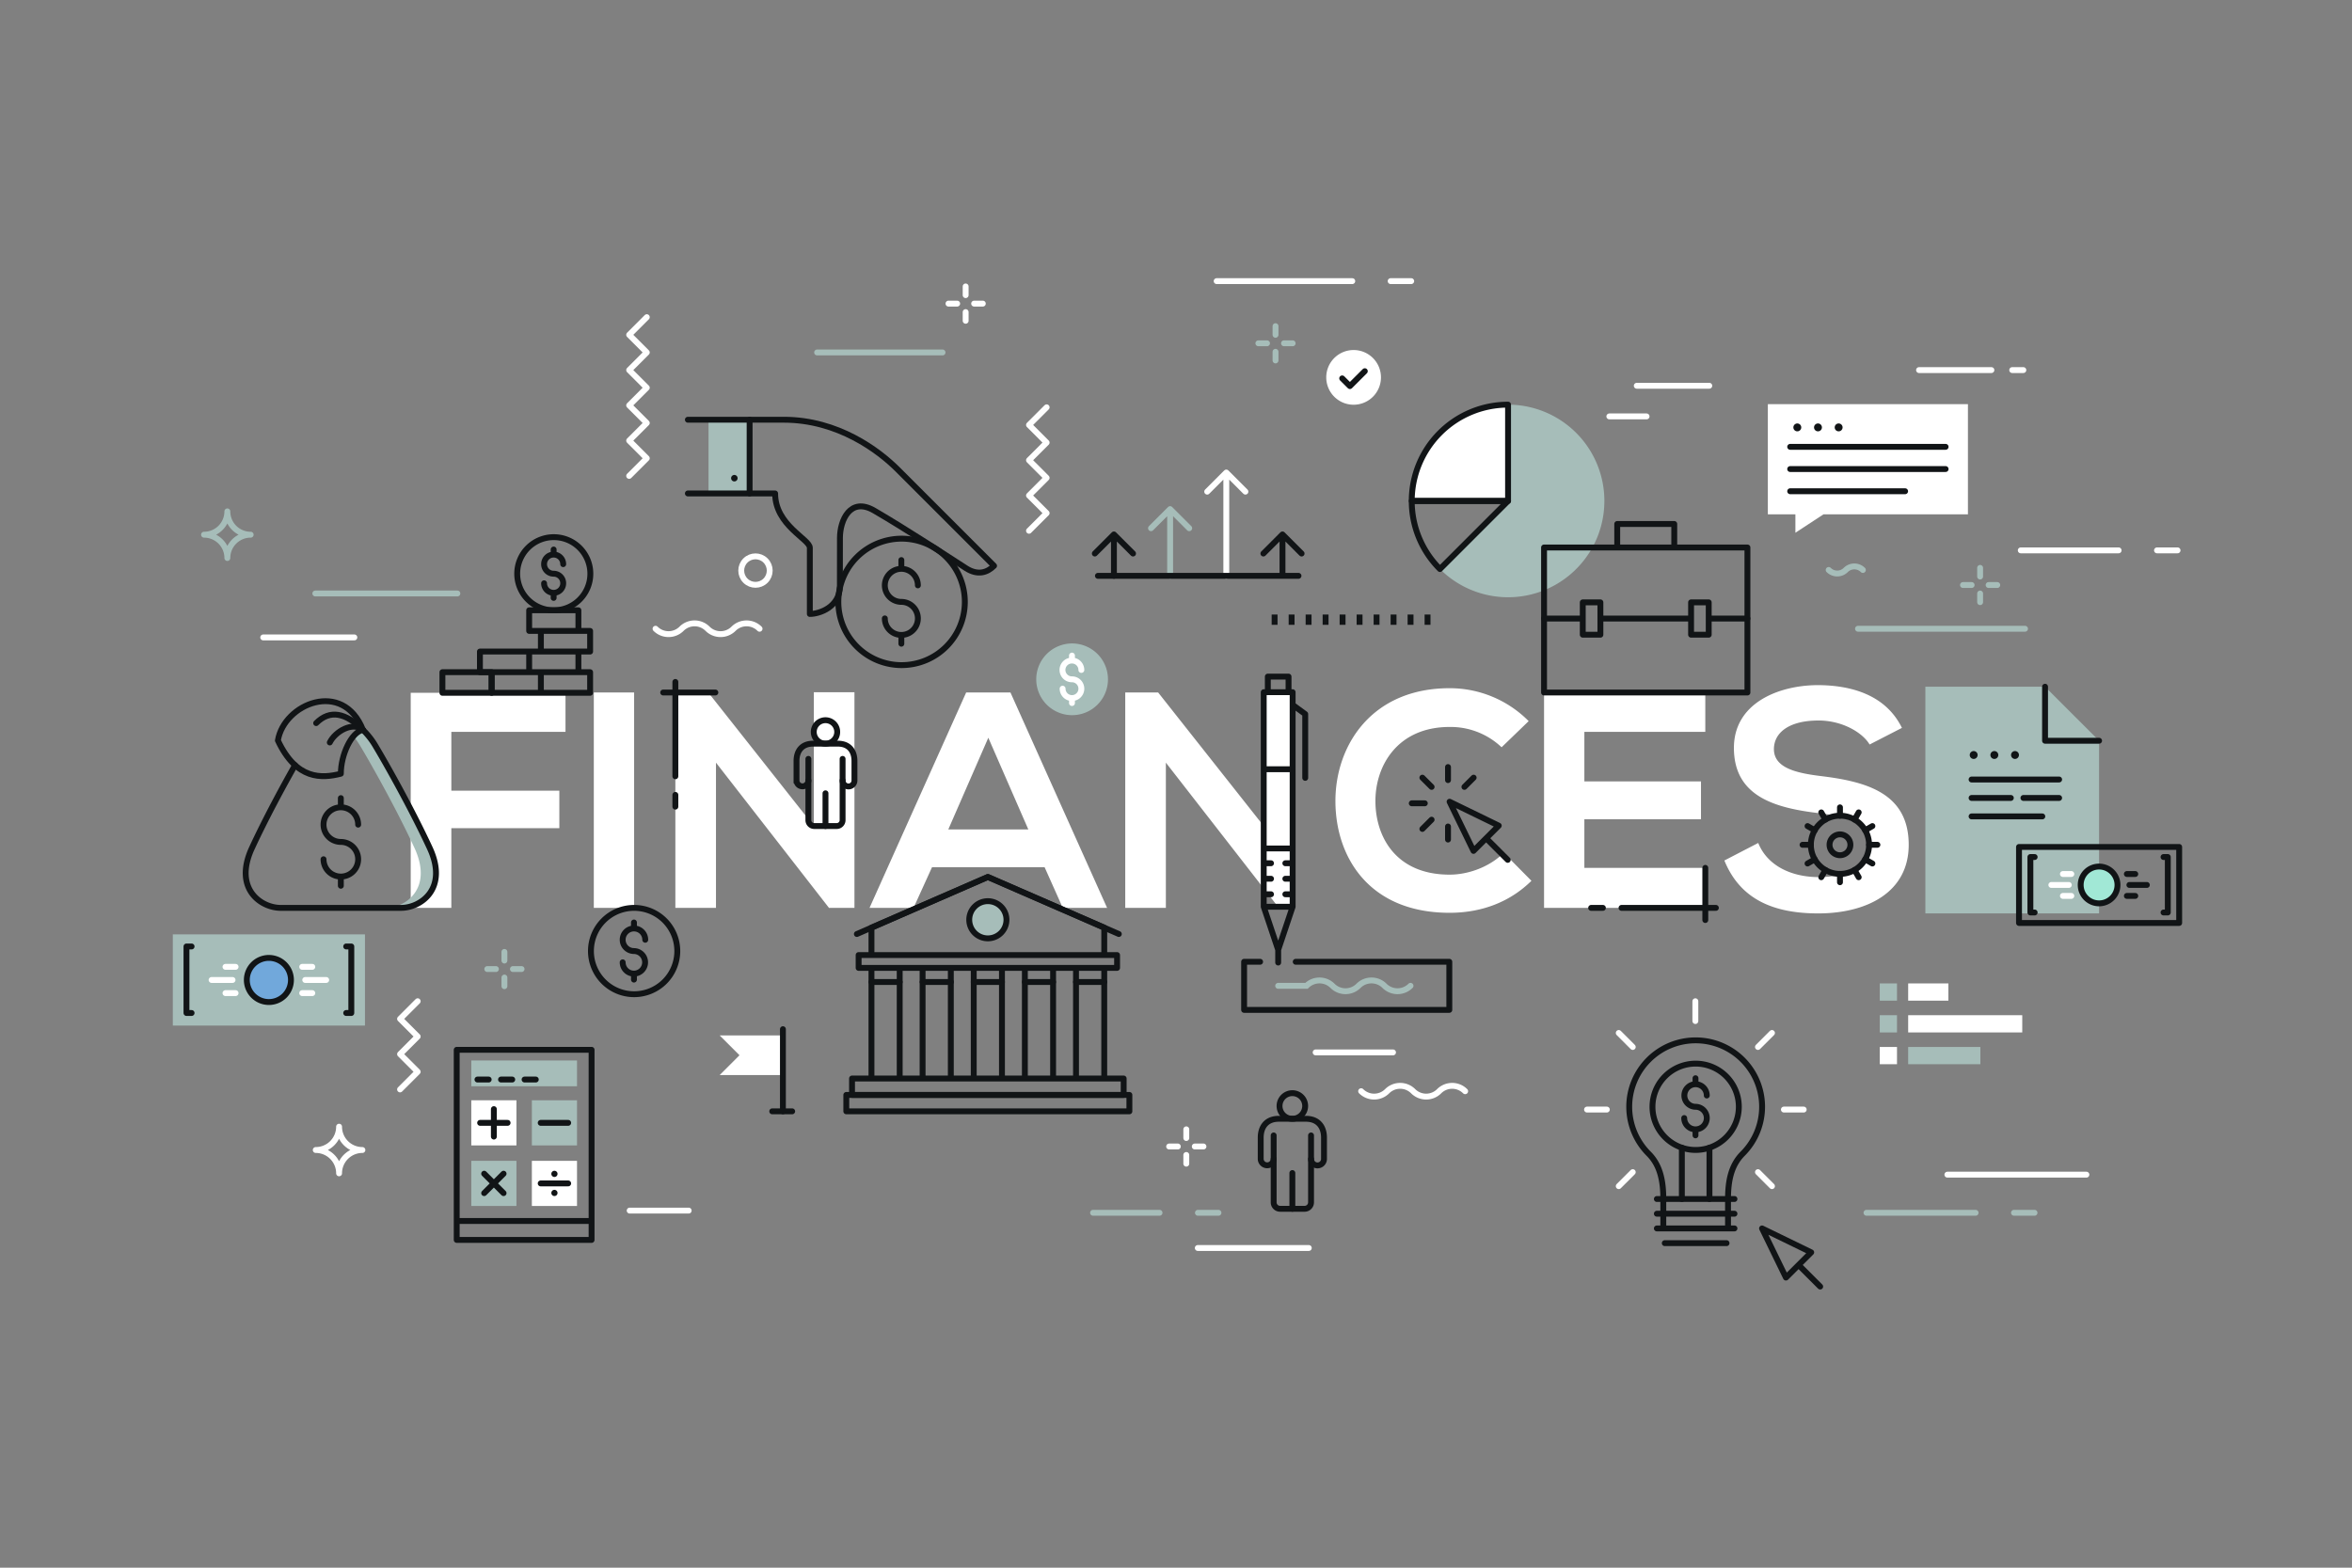 <?xml version="1.0" encoding="utf-8"?>
<svg xmlns="http://www.w3.org/2000/svg" viewBox="0 0 1200 800">
  <rect x="0" y="0" width="1200" height="800" fill="#808080" stroke="none"/>
  <defs>
    <style>.cls-2,.cls-9{fill:#fff}.cls-12,.cls-14,.cls-15,.cls-16,.cls-19,.cls-3,.cls-4,.cls-7,.cls-8{fill:none}.cls-12,.cls-16,.cls-3,.cls-4,.cls-9{stroke:#111416}.cls-14,.cls-15,.cls-19,.cls-3,.cls-4,.cls-7,.cls-8,.cls-9{stroke-linecap:round}.cls-12,.cls-3,.cls-7,.cls-8,.cls-9{stroke-linejoin:round}.cls-12,.cls-14,.cls-15,.cls-16,.cls-19,.cls-3,.cls-4,.cls-7,.cls-8,.cls-9{stroke-width:3px}.cls-5{fill:#a6bdb9}.cls-15,.cls-5,.cls-6{mix-blend-mode:multiply}.cls-15,.cls-19,.cls-7{stroke:#a6bdb9}.cls-14,.cls-8{stroke:#fff}.cls-10{fill:#111416}</style>
  </defs>
  <g style="isolation:isolate">
    <g data-name="Secondary shapes" id="Secondary_shapes">
      <path class="cls-2" d="M209.55 463.293V353.547h78.973v19.94h-58.249v29.988h55.109v19.154h-55.109v40.663ZM302.965 463.293V353.39h20.567v109.903ZM415.222 353.234h20.724v110.059h-12.874v.156l-57.778-74.262v74.106H344.57V353.39h16.8l53.852 68.14ZM532.973 442.568H475.51l-9.42 20.725h-22.451l49.298-109.903h22.608l49.3 109.903h-22.61Zm-28.73-66.098-20.412 46.787h40.82ZM644.758 353.234h14.752v110.059h-6.904v.156l-57.776-74.262v74.106h-20.724V353.39h16.8l53.852 68.14ZM781.348 449.476c-11.305 11.147-25.906 16.328-41.763 16.328-40.82 0-58.09-28.103-58.247-56.677-.158-28.732 18.526-57.934 58.247-57.934a56.7 56.7 0 0 1 40.35 16.8l-13.817 13.344a37.747 37.747 0 0 0-26.533-10.362c-26.533 0-37.994 19.781-37.838 38.151.156 18.212 10.677 37.211 37.838 37.211 9.577 0 20.411-3.925 27.632-11.147ZM870.053 463.293h-82.27V353.39h82.27v20.097H808.35v25.278h59.502v19.31H808.35v24.806h61.703ZM953.89 379.923c-3.767-6.28-14.13-12.245-26.062-12.245-15.388 0-22.767 6.437-22.767 14.602 0 9.576 11.304 12.246 24.493 13.815 22.923 2.827 44.276 8.793 44.276 35.012 0 24.492-21.667 35.012-46.16 35.012-22.451 0-39.722-6.909-47.885-27.004l17.27-8.95c4.869 12.088 17.586 17.428 30.93 17.428 13.03 0 25.277-4.553 25.277-16.486 0-10.362-10.832-14.6-25.434-16.17-22.453-2.67-43.176-8.636-43.176-33.285 0-22.61 22.295-31.872 42.548-32.03 17.114 0 34.855 4.867 43.175 21.824Z"/>
      <path class="cls-3" d="M875.449 463.293h-48.144M817.805 463.293h-6M870.053 442.881v26.622M344.57 347.994v48.144M344.57 405.638v6M364.981 353.39h-26.622"/>
      <path class="cls-4" d="M953.61 431.107a14.848 14.848 0 1 0-14.846 14.848 14.847 14.847 0 0 0 14.846-14.848Z"/>
      <path class="cls-4" d="M944.08 431.107a5.317 5.317 0 1 0-5.316 5.317 5.316 5.316 0 0 0 5.315-5.317ZM938.764 416.26v-4.252M938.764 445.955v4.248M946.186 418.248l2.123-3.684M931.339 443.959l-2.124 3.687M951.622 423.681l3.677-2.125M925.903 438.53l-3.678 2.123M953.61 431.107l4.248-.002M923.918 431.107h-4.252M951.622 438.53l3.677 2.123M925.903 423.682l-3.678-2.126M946.186 443.966l2.123 3.677M931.339 418.248l-2.124-3.677"/>
      <path class="cls-2" d="M959.064 534.277h8.794v8.793h-8.794z"/>
      <path class="cls-5" d="M959.064 518.062h8.794v8.793h-8.794zM959.064 501.847h8.794v8.794h-8.794zM973.557 534.277h36.849v8.793h-36.849z"/>
      <path class="cls-2" d="M973.557 518.062h58.204v8.793h-58.204zM973.557 501.847h20.519v8.794h-20.519z"/>
      <path class="cls-3" d="M568.332 272.721v21.134M578.082 282.471l-9.75-9.75-9.75 9.75"/>
      <g class="cls-6">
        <path class="cls-7" d="M596.999 259.804v34.051M606.749 269.554l-9.75-9.75-9.75 9.75"/>
      </g>
      <path class="cls-8" d="M625.665 241.137v52.718M635.415 250.887l-9.75-9.75-9.75 9.75"/>
      <path class="cls-3" d="M654.331 272.721v21.134M664.081 282.471l-9.75-9.75-9.75 9.75M560.164 293.855h102.335"/>
      <path class="cls-2" d="m930.348 262.471-14.327 9.384v-9.384h-14.058v-56.22h102.088v56.22h-73.703z"/>
      <path class="cls-9" d="M992.66 228.022h-79.306M992.66 239.355h-79.306M971.999 250.688h-58.645"/>
      <path class="cls-10" d="M919.009 218.105a2.01 2.01 0 1 1-2.009-2.01 2.01 2.01 0 0 1 2.009 2.01ZM929.552 218.103a2.01 2.01 0 1 1-2.01-2.008 2.01 2.01 0 0 1 2.01 2.008ZM940.094 218.103a2.01 2.01 0 1 1-2.01-2.01 2.01 2.01 0 0 1 2.01 2.01Z"/>
      <path class="cls-5" d="m1070.967 378.005-27.573-27.57h-61.061v115.684h88.634v-88.114z"/>
      <path class="cls-3" d="M1070.967 378.005h-27.573v-27.57M1005.906 397.785h44.673M1005.906 407.2h20.032M1032.35 407.2h18.229M1005.906 416.616h36.093"/>
      <path class="cls-10" d="M1008.992 385.28a2.01 2.01 0 1 1-2.009-2.01 2.01 2.01 0 0 1 2.01 2.01ZM1019.535 385.279a2.01 2.01 0 1 1-2.01-2.009 2.01 2.01 0 0 1 2.01 2.009ZM1030.077 385.278a2.01 2.01 0 1 1-2.009-2.009 2.01 2.01 0 0 1 2.01 2.009Z"/>
      <path class="cls-3" d="M1030.109 432.204h81.716v38.792h-81.716z"/>
      <path class="cls-3" d="M1103.843 437.347h2.177v28.298h-2.177M1038.09 437.347h-2.177v28.298h2.177"/>
      <path d="M1080.354 451.6a9.388 9.388 0 1 1-9.386-9.39 9.388 9.388 0 0 1 9.386 9.39Z" style="fill:#a1e8d6;mix-blend-mode:multiply;stroke-width:3px;stroke-linejoin:round;stroke-linecap:round;stroke:#111416"/>
      <path class="cls-3" d="M1086.423 451.599h8.915M1085.134 457.188h4.296M1085.134 446.011h4.296"/>
      <path class="cls-8" d="M1055.512 451.599h-8.915M1056.801 446.011h-4.297M1056.801 457.188h-4.297"/>
      <path class="cls-3" d="M233.016 535.727h68.816v87.344h-68.816zM233.016 623.071h68.816v9.664h-68.816z"/>
      <path class="cls-5" d="M240.456 541.164h53.938v13.162h-53.938z"/>
      <path class="cls-3" d="M243.604 550.892h5.723M255.622 550.892h5.722M267.639 550.892h5.724"/>
      <path class="cls-2" d="M240.456 561.479h23.034v23.035h-23.034z"/>
      <path class="cls-5" d="M271.359 561.479h23.035v23.035h-23.035zM240.456 592.383h23.034v23.035h-23.034z"/>
      <path class="cls-2" d="M271.359 592.383h23.035v23.035h-23.035z"/>
      <path class="cls-3" d="M258.983 572.998h-14.02M289.886 572.998h-14.018M289.886 603.901h-14.018M251.972 580.006v-14.019"/>
      <path class="cls-10" d="M284.457 599.036a1.581 1.581 0 1 1-1.58-1.582 1.581 1.581 0 0 1 1.58 1.582ZM284.457 608.766a1.581 1.581 0 1 0-1.58 1.582 1.581 1.581 0 0 0 1.58-1.582Z"/>
      <path class="cls-3" d="m256.929 608.858-9.913-9.913M247.016 608.858l9.914-9.914"/>
      <path class="cls-12" d="M728.339 313.607v5.248M719.669 313.607v5.248M710.999 313.607v5.248M702.329 313.607v5.248M693.659 313.607v5.248M684.989 313.607v5.248M676.319 313.607v5.248M667.649 313.607v5.248M658.98 313.607v5.248M650.309 313.607v5.248"/>
      <path class="cls-5" d="M88.175 476.818h98.031v46.537H88.175z"/>
      <path class="cls-2" d="M125.927 500.086a11.264 11.264 0 1 1 11.263 11.265 11.263 11.263 0 0 1-11.263-11.265Z"/>
      <path class="cls-3" d="M176.63 482.989h2.611v33.947h-2.611M97.749 482.989h-2.612v33.947h2.612"/>
      <path d="M148.452 500.086a11.262 11.262 0 1 1-11.261-11.263 11.262 11.262 0 0 1 11.26 11.263Z" style="fill:#71a8db;stroke-width:3px;stroke-linejoin:round;stroke-linecap:round;stroke:#111416"/>
      <path class="cls-8" d="M155.732 500.086h10.695M154.186 506.791h5.153M154.186 493.382h5.153M118.649 500.086h-10.695M120.195 493.382h-5.154M120.195 506.791h-5.154"/>
      <path class="cls-3" d="M881.643 611.854c0-9.054 1.502-17.139 7.457-23.093l-.01.009a33.895 33.895 0 1 0-47.913 0l-.011-.007c5.954 5.952 7.458 14.037 7.458 23.091M884.927 611.854h-39.586M884.927 619.365h-39.588M884.927 626.875H845.34M849.38 634.385h31.507M848.624 626.875v-15.021M881.643 626.875v-15.021"/>
      <path class="cls-14" d="m864.981 521.048-.001-10.109M833.042 534.277l-7.149-7.149M819.813 566.216h-10.109M833.042 598.154l-7.149 7.148M896.92 534.276l7.15-7.147M910.15 566.217h10.11M896.921 598.154l7.148 7.149"/>
      <path class="cls-3" d="m898.999 626.875 12.203 25.09 12.887-12.883-25.09-12.207zM917.645 645.522l11.021 11.02"/>
      <path class="cls-12" d="M843.101 564.797a22.028 22.028 0 1 1 22.032 22.032 22.029 22.029 0 0 1-22.032-22.032Z"/>
      <path class="cls-4" d="M865.05 564.797a5.758 5.758 0 0 1 0-11.515M865.05 553.282a5.757 5.757 0 0 1 5.757 5.757M865.05 564.797a5.759 5.759 0 0 1 0 11.518M865.05 576.315a5.758 5.758 0 0 1-5.758-5.759M865.05 553.282v-3.054M865.05 579.367v-3.052"/>
      <path class="cls-3" d="M858.091 585.671v26.183M872.175 585.671v26.183"/>
      <path class="cls-2" d="M690.614 178.62a13.958 13.958 0 1 1-13.957 13.959 13.958 13.958 0 0 1 13.957-13.959Z"/>
      <path class="cls-3" d="m688.727 197.025-3.935-3.935M688.727 197.025l7.608-7.607"/>
      <path class="cls-5" d="M769.42 206.5a49.14 49.14 0 1 1-34.745 83.887l34.745-34.748Z"/>
      <path class="cls-9" d="M720.28 255.639h49.14v-49.141a49.141 49.141 0 0 0-49.14 49.14Z"/>
      <path class="cls-3" d="M734.672 290.385a48.987 48.987 0 0 1-14.392-34.746h49.14ZM787.782 279.39h103.763v74H787.782zM825.116 267.39h29.096v12h-29.096z"/>
      <path class="cls-3" d="M807.532 307.39h9v16.5h-9zM862.795 307.39h9v16.5h-9zM807.532 315.64h-19.75M862.795 315.64h-46.263M891.545 315.64h-19.75"/>
      <path class="cls-15" d="M719.65 503.076a9.392 9.392 0 0 1-13.271 0 9.386 9.386 0 0 0-13.269 0 9.382 9.382 0 0 1-13.262 0 9.382 9.382 0 0 0-13.266 0h-14.45"/>
      <path class="cls-3" d="M642.916 490.801h-8.167v24.548h104.698v-24.548h-78.365M644.758 353.234h14.751v39.319h-14.751zM644.758 392.553h14.752v70.159h-14.752zM644.758 462.712l7.375 22.01 7.377-22.01M644.758 432.975h14.752M659.51 359.69l6.422 4.704v32.557M648.485 456.349l-3.727.002M648.485 448.435l-3.727.002M648.485 440.52h-3.727M659.51 456.349l-3.725.002M659.51 448.435h-3.725M659.51 440.52h-3.725M652.133 484.722v6.477M646.846 353.234l.002-7.963h10.572v7.963M250.842 343.019h25.12v10.528h-25.12zM244.862 332.488h25.12v10.531h-25.12zM275.962 343.019h25.121v10.528h-25.121zM269.982 332.488h25.121v10.531h-25.121zM275.962 321.961h25.121v10.527h-25.121zM269.982 311.431h25.121v10.53h-25.121z"/>
      <path class="cls-3" d="M225.722 343.019h25.12v10.528h-25.12z"/>
      <path class="cls-12" d="M263.879 292.767a18.66 18.66 0 1 1 18.662 18.664 18.66 18.66 0 0 1-18.662-18.664Z"/>
      <path class="cls-4" d="M282.47 292.767a4.876 4.876 0 1 1 0-9.753M282.47 283.014a4.876 4.876 0 0 1 4.875 4.876M282.47 292.767a4.878 4.878 0 0 1 0 9.757M282.47 302.524a4.878 4.878 0 0 1-4.878-4.876M282.47 283.014v-2.588M282.47 305.11v-2.586"/>
      <path class="cls-5" d="M219.249 432.727c-9.635-20.811-22.868-44.064-27.493-51.773a39.012 39.012 0 0 0-6.573-8.485l-5.233 2.717a46.253 46.253 0 0 1 4.03 5.768c4.625 7.709 17.857 30.961 27.492 51.773 9.635 20.813-4.624 30.565-14.645 30.565h7.777c10.02 0 24.28-9.752 14.645-30.565Z"/>
      <path class="cls-3" d="M185.183 372.47a39.012 39.012 0 0 1 6.573 8.484c4.625 7.709 17.858 30.961 27.493 51.773 9.635 20.813-4.625 30.566-14.645 30.566h-61.409c-10.02 0-24.28-9.753-14.645-30.566 6.988-15.094 15.868-31.472 21.984-42.272"/>
      <path class="cls-3" d="M185.18 372.47c-5.885 1.032-11.28 12.695-11.28 22.36-9.636 2.44-22.611 3.34-32.118-16.958 3.084-18.757 33.21-31.225 43.399-5.402"/>
      <path class="cls-3" d="M185.18 372.47c-5.2-4.419-14.139.777-16.917 6.413"/>
      <path class="cls-3" d="M185.18 372.47c-8.737-8.737-16.805-10.529-23.87-3.463"/>
      <path class="cls-4" d="M173.9 429.643a8.833 8.833 0 0 1 0-17.666M173.9 411.977a8.83 8.83 0 0 1 8.832 8.831M173.9 429.643a8.835 8.835 0 0 1 0 17.671M173.9 447.314a8.833 8.833 0 0 1-8.833-8.83M173.899 411.977v-4.686M173.899 452.002v-4.688"/>
      <path class="cls-12" d="M301.5 485.324a22.029 22.029 0 1 1 22.033 22.031 22.03 22.03 0 0 1-22.033-22.031Z"/>
      <path class="cls-4" d="M323.45 485.324a5.758 5.758 0 1 1 0-11.516M323.45 473.808a5.757 5.757 0 0 1 5.756 5.757M323.45 485.324a5.759 5.759 0 0 1 0 11.517M323.45 496.841a5.758 5.758 0 0 1-5.759-5.759M323.449 473.808v-3.054M323.449 499.893v-3.052"/>
      <path class="cls-5" d="M528.697 346.655a18.298 18.298 0 1 1 18.301 18.3 18.3 18.3 0 0 1-18.3-18.3Z"/>
      <path class="cls-14" d="M546.93 346.655a4.783 4.783 0 1 1 0-9.565M546.93 337.09a4.782 4.782 0 0 1 4.78 4.782M546.93 346.655a4.783 4.783 0 0 1 0 9.567M546.93 356.222a4.783 4.783 0 0 1-4.783-4.783M546.929 337.09v-2.537M546.929 358.757v-2.535"/>
      <path class="cls-5" d="M361.503 214.189h20.956v37.624h-20.956z"/>
      <path class="cls-3" d="M382.46 214.189h17.444c27.6 0 48.387 15.666 58.15 25.43l49.124 49.124c-3.385 3.385-8.244 5.12-14.32 1.215-9.065-5.828-30.304-19.789-46.867-29.423-12.147-7.064-17.446 4.947-17.446 13.974l-.026 24.562c0 10.675-10.351 14.234-15.335 14.234v-33.762c0-4.426-17.706-11.457-17.706-27.73h-13.019"/>
      <path class="cls-3" d="M350.954 214.189h31.505v37.624h-31.505"/>
      <path class="cls-10" d="M374.67 242.368a1.655 1.655 0 1 1-1.656 1.656 1.653 1.653 0 0 1 1.656-1.656Z"/>
      <path class="cls-12" d="M427.728 307.144a32.266 32.266 0 1 1 32.271 32.273 32.266 32.266 0 0 1-32.271-32.273Z"/>
      <path class="cls-4" d="M459.873 307.144a8.433 8.433 0 0 1 0-16.866M459.873 290.278a8.43 8.43 0 0 1 8.432 8.431M459.873 307.144a8.435 8.435 0 0 1 0 16.87M459.873 324.014a8.434 8.434 0 0 1-8.432-8.43M459.873 290.278v-4.473M459.873 328.487v-4.473"/>
      <path class="cls-16" d="M415.183 373.51a5.983 5.983 0 1 1 5.984 5.983 5.984 5.984 0 0 1-5.984-5.983Z"/>
      <path class="cls-4" d="M412.442 387.268v31.266a2.996 2.996 0 0 0 2.994 2.996h11.46a2.998 2.998 0 0 0 2.997-2.996v-31.266"/>
      <path class="cls-4" d="M421.167 379.493h-6.346c-5.605 0-8.435 3.648-8.435 8.832v9.918a3.028 3.028 0 0 0 6.056 0M421.167 379.493h6.345c5.605 0 8.434 3.648 8.434 8.832v9.918a3.027 3.027 0 1 1-6.053 0M421.167 404.832v16.698"/>
      <path class="cls-16" d="M652.826 564.39a6.538 6.538 0 1 1 6.538 6.535 6.538 6.538 0 0 1-6.538-6.536Z"/>
      <path class="cls-4" d="M649.832 579.421v34.16a3.273 3.273 0 0 0 3.27 3.274h12.522a3.276 3.276 0 0 0 3.274-3.273v-34.16"/>
      <path class="cls-4" d="M659.364 570.925h-6.932c-6.125 0-9.217 3.987-9.217 9.65v10.837a3.309 3.309 0 0 0 6.617 0M659.364 570.925h6.933c6.124 0 9.216 3.987 9.216 9.65v10.837a3.307 3.307 0 1 1-6.615 0M659.364 598.612v18.243"/>
      <path class="cls-3" d="M438.071 487.372h131.867v6.548H438.071zM504.005 447.522l-59.382 25.867v13.983h118.764v-13.983l-59.382-25.867zM496.803 493.92h14.404v56.443h-14.404zM470.713 493.92h14.404v56.443h-14.404zM444.623 493.92h14.405v56.443h-14.405zM522.893 493.92h14.404v56.443h-14.404zM548.981 493.92h14.405v56.443h-14.405zM434.71 550.363h138.588v8.378H434.71z"/>
      <path class="cls-3" d="M431.789 558.741H576.22v8.378H431.789zM444.623 501.118h14.405M470.713 501.118h14.405M496.803 501.118h14.405M522.893 501.118h14.405M548.982 501.118h14.406M437.176 476.633l66.829-29.111M570.834 476.633l-66.829-29.111"/>
      <path d="M494.512 469.36a9.493 9.493 0 1 1 9.493 9.493 9.493 9.493 0 0 1-9.493-9.493Z" style="mix-blend-mode:multiply;fill:#a6bdb9;stroke-width:3px;stroke-linejoin:round;stroke-linecap:round;stroke:#111416"/>
      <path class="cls-2" d="M399.446 548.618h-32.27l10.117-10.116-10.117-10.116h32.27v20.232z"/>
      <path class="cls-3" d="M399.446 567.119V525.2"/>
      <path d="M404.174 567.119H393.99" style="fill:#cfe5e4;stroke-width:3px;stroke-linejoin:round;stroke-linecap:round;stroke:#111416"/>
      <path class="cls-3" d="m739.585 409.126 12.203 25.09 12.887-12.883-25.09-12.207zM758.231 427.773l11.021 11.02M738.782 398.095v-6.666M747.149 401.562l4.715-4.715M730.415 401.561l-4.715-4.714M726.948 409.929h-6.666M730.414 418.296l-4.714 4.714M738.782 421.763v6.666"/>
      <path class="cls-14" d="M694.46 556.855a9.392 9.392 0 0 0 13.27 0 9.386 9.386 0 0 1 13.269 0 9.382 9.382 0 0 0 13.263 0 9.382 9.382 0 0 1 13.265 0M334.46 320.855a9.39 9.39 0 0 0 13.271 0 9.388 9.388 0 0 1 13.268 0 9.379 9.379 0 0 0 13.263 0 9.386 9.386 0 0 1 13.265 0"/>
      <g class="cls-6">
        <path class="cls-19" d="M621.673 618.892h-10.489M591.602 618.892h-33.929"/>
      </g>
      <g class="cls-6">
        <path class="cls-19" d="M1038.028 618.892h-10.488M1007.96 618.892h-55.674"/>
      </g>
      <path class="cls-15" d="M480.891 179.855h-64"/>
      <path class="cls-14" d="M1110.999 280.855h-10.488M1080.931 280.855h-49.932"/>
      <path class="cls-15" d="M1033.18 320.855h-85.226"/>
      <path class="cls-14" d="M872.086 196.855h-37M840.086 212.492h-19M720.006 143.458h-10.488M689.935 143.458h-69.193M1064.492 599.435H993.56M667.757 636.855h-56.639M351.37 617.777h-30.105M710.722 537.046h-39.473"/>
      <path class="cls-15" d="M233.354 302.855h-72.472"/>
      <path class="cls-14" d="M180.793 325.279h-46.5M1032.318 188.855h-5.685M1016.016 188.855h-36.915"/>
      <path d="M115.995 284.755a11.897 11.897 0 0 0-11.898-11.898 11.897 11.897 0 0 0 11.898-11.897 11.896 11.896 0 0 0 11.897 11.897 11.897 11.897 0 0 0-11.897 11.898Z" style="stroke:#a6bdb9;mix-blend-mode:multiply;stroke-width:3px;stroke-linejoin:round;stroke-linecap:round;fill:none"/>
      <path class="cls-8" d="M173 598.752a11.897 11.897 0 0 0-11.899-11.898A11.897 11.897 0 0 0 173 574.957a11.896 11.896 0 0 0 11.896 11.897A11.897 11.897 0 0 0 173 598.752ZM492.679 146.187v4.416M488.345 154.937h-4.416M492.679 163.687v-4.416M497.013 154.937h4.416M605.254 576.314v4.416M600.92 585.064h-4.416M605.254 593.812v-4.416M609.588 585.064h4.416"/>
      <g class="cls-6">
        <path class="cls-7" d="M650.773 166.436v4.416M646.439 175.186h-4.416M650.773 183.936v-4.416M655.107 175.186h4.416"/>
      </g>
      <g class="cls-6">
        <path class="cls-7" d="M1010.265 289.789v4.416M1005.931 298.539h-4.416M1010.265 307.287v-4.416M1014.599 298.539h4.416"/>
      </g>
      <g class="cls-6">
        <path class="cls-7" d="M257.357 485.764v4.416M253.023 494.514h-4.416M257.357 503.262v-4.416M261.691 494.514h4.416"/>
      </g>
      <path class="cls-15" d="M932.999 290.855a6.163 6.163 0 0 0 8.72 0 6.174 6.174 0 0 1 8.727 0"/>
      <circle class="cls-8" cx="385.447" cy="291.174" r="7.266" transform="rotate(-45 385.447 291.174)"/>
      <path class="cls-8" d="m329.999 161.855-9 9 9 9-9 9 9 9-9 9 9 9-9 9 9 9-9 9M524.999 270.855l9-9-9-9 9-9-9-9 9-9-9-9 9-9M213.108 510.938l-9 9 9 9-9 9 9 9-9 9"/>
    </g>
  </g>
</svg>